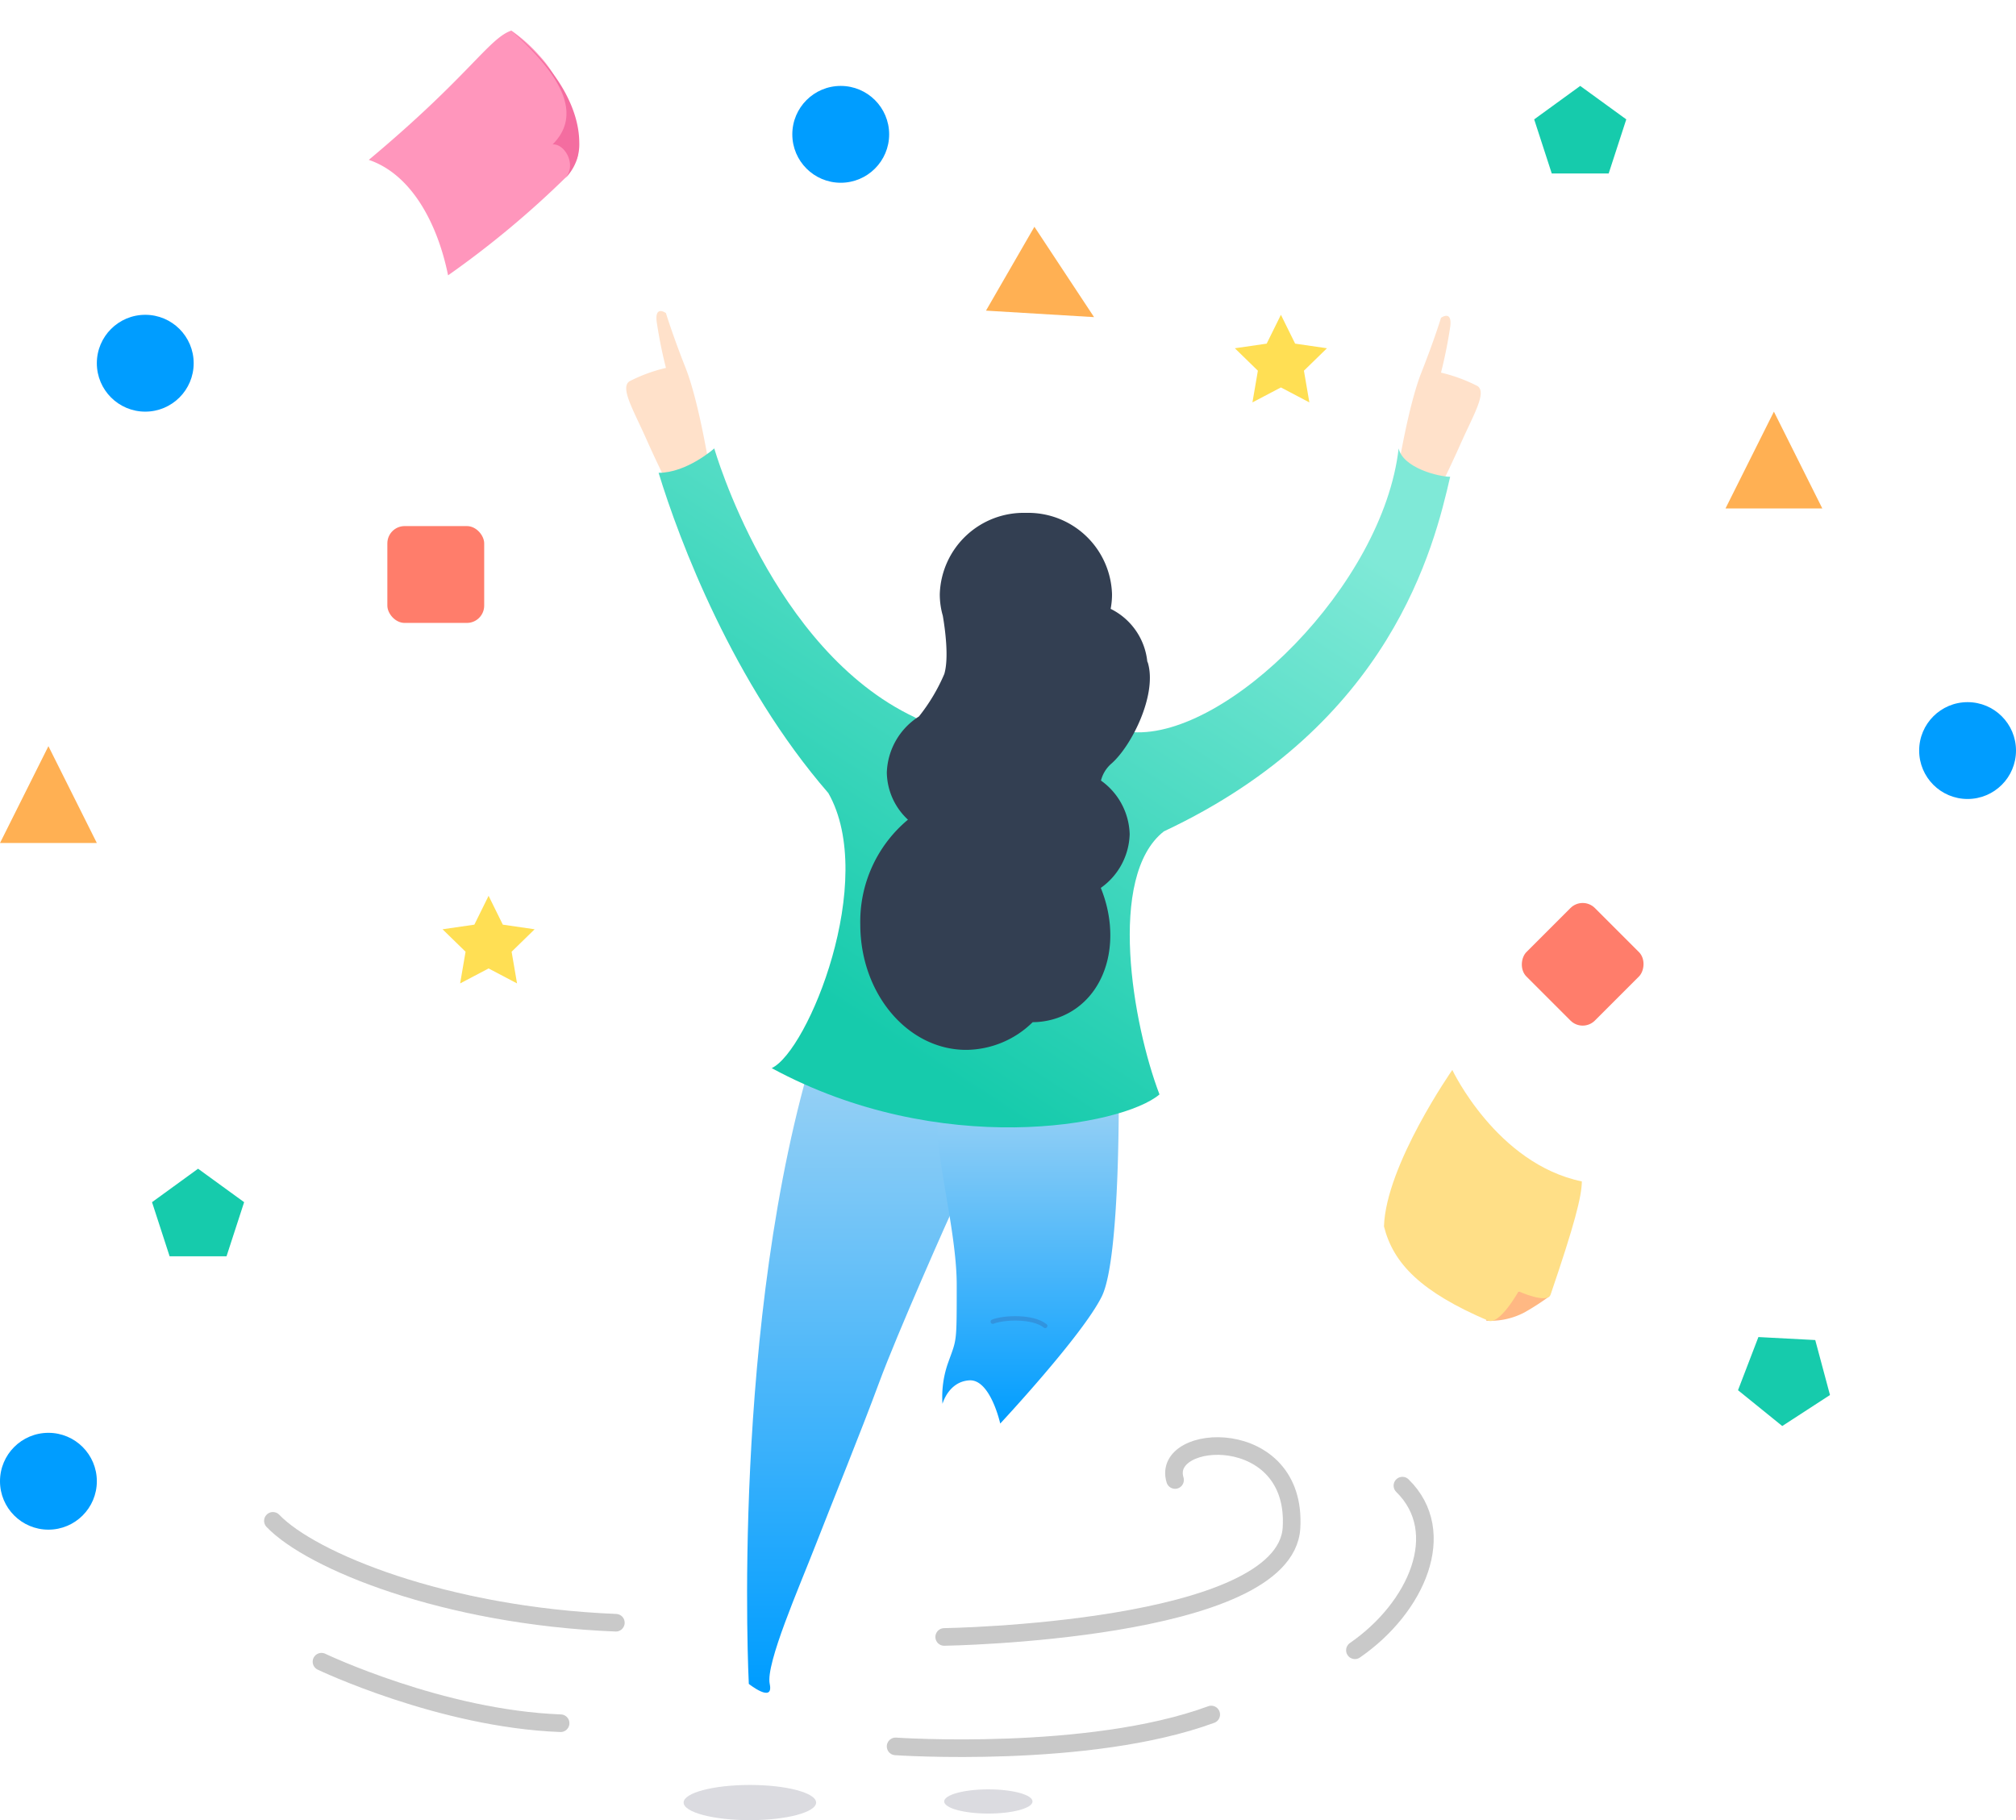 <svg xmlns="http://www.w3.org/2000/svg" xmlns:xlink="http://www.w3.org/1999/xlink" width="229" height="206.76" viewBox="0 0 229 206.76">
  <defs>
    <linearGradient id="linear-gradient" x1="0.496" y1="-0.021" x2="0.496" y2="1.001" gradientUnits="objectBoundingBox">
      <stop offset="0" stop-color="#a1d4f4"/>
      <stop offset="1" stop-color="#009dff"/>
    </linearGradient>
    <linearGradient id="linear-gradient-2" x1="0.5" y1="-0.003" x2="0.5" y2="1" xlink:href="#linear-gradient"/>
    <linearGradient id="linear-gradient-3" x1="1.036" y1="0.251" x2="0.508" y2="0.989" gradientUnits="objectBoundingBox">
      <stop offset="0" stop-color="#7fe9d7"/>
      <stop offset="1" stop-color="#16cbac"/>
    </linearGradient>
  </defs>
  <g id="Group" transform="translate(0 -4.24)">
    <g id="person" transform="translate(31)">
      <ellipse id="shadow" cx="7.525" cy="2" rx="7.525" ry="2" transform="translate(46.654 207)" fill="#32314f" opacity="0.172"/>
      <ellipse id="shadow-2" data-name="shadow" cx="5.017" cy="1.375" rx="5.017" ry="1.375" transform="translate(76.252 207.5)" fill="#32314f" opacity="0.172"/>
      <g id="person-2" data-name="person" transform="translate(40.133 39.5)">
        <path id="Path_28" data-name="Path 28" d="M0,17.581S1.169,10.293,2.654,6.532,4.887.306,4.887.306s1.252-.918,1.061.916A53.137,53.137,0,0,1,4.887,6.532,18.045,18.045,0,0,1,9.051,8.064c1.05.758-.475,3.259-1.941,6.559s-2.97,6.235-2.97,6.235Z" transform="translate(87.665 0.538)" fill="#ffe1ca"/>
        <path id="Path_28_Copy" data-name="Path 28 Copy" d="M0,17.581S-1.169,10.293-2.654,6.532-4.887.306-4.887.306s-1.252-.918-1.061.916A53.137,53.137,0,0,0-4.887,6.532,18.045,18.045,0,0,0-9.051,8.064c-1.05.758.475,3.259,1.941,6.559s2.97,6.235,2.97,6.235Z" transform="translate(9.399)" fill="#ffe1ca"/>
        <path id="Path_26" data-name="Path 26" d="M.381,87.02S-1.741,45.754,7.963,14.453s18.276,5.188,18.276,5.188-.929,9.62-2.064,12.065-6.952,15.552-9,21.107S9.808,66.508,7.963,71.257,2.274,84.745,2.755,87.02.381,87.02.381,87.02Z" transform="translate(13.545 69)" fill="url(#linear-gradient)"/>
        <path id="Path_27" data-name="Path 27" d="M2.2,23.205C2.2,16.5-.774,6.912.194,2.984S20.6.3,20.6.3s.245,19.79-1.915,24.193S7.143,38.947,7.143,38.947s-1.119-5.043-3.5-4.907S.583,36.71.583,36.71a11.572,11.572,0,0,1,.68-4.785C2.2,29.3,2.2,29.908,2.2,23.205Z" transform="translate(35.342 87.5)" fill="url(#linear-gradient-2)"/>
        <path id="Path_24" data-name="Path 24" d="M0,2.772C3.225,2.772,6.323,0,6.323,0s6.521,22.868,22.749,30.533c8.653,5.247,15.7,7,24.8,1.7C64.573,32.919,82.279,15.539,84.061,0c.5,2.223,4.561,3.22,5.852,3.22C88.1,11.111,83.229,31.371,57.394,43.5c-6.494,5.091-3.527,21.973-.5,29.883-4.224,3.6-24.94,7.367-44.048-2.987C16.973,68.46,24.9,49.04,19.278,39.149,8.482,26.7,2.354,10.487,0,2.772Z" transform="translate(3.68 15.678)" fill="url(#linear-gradient-3)"/>
        <path id="Combined_Shape" data-name="Combined Shape" d="M0,46.75a15.056,15.056,0,0,1,5.414-11.9,7.451,7.451,0,0,1-2.4-5.35,7.852,7.852,0,0,1,3.647-6.372A20.842,20.842,0,0,0,9.544,18.3c.541-1.835.087-5.11-.169-6.61A8.787,8.787,0,0,1,9.03,9.25,9.528,9.528,0,0,1,18.813,0a9.527,9.527,0,0,1,9.782,9.25,8.784,8.784,0,0,1-.156,1.652A7.53,7.53,0,0,1,32.6,16.875a1.141,1.141,0,0,1,.085.213c1.026,3.636-1.9,9.441-4.18,11.411a3.759,3.759,0,0,0-1.165,1.909A7.73,7.73,0,0,1,30.6,36.5a7.731,7.731,0,0,1-3.279,6.1c2.236,5.508.946,11.456-3.345,14.034a8.628,8.628,0,0,1-4.391,1.218A10.9,10.9,0,0,1,12.04,61C5.39,61,0,54.62,0,46.75Z" transform="translate(26.588 23)" fill="#333f52"/>
        <path id="Path" d="M0,.373c1.195-.482,4.538-.66,5.955.482" transform="translate(41.638 114.5)" fill="none" stroke="#356bb0" stroke-linecap="round" stroke-miterlimit="10" stroke-width="0.5" opacity="0.385"/>
      </g>
      <g id="paper" transform="translate(150.493 128.396) rotate(99)">
        <path id="Path_12" data-name="Path 12" d="M.248,0A28.467,28.467,0,0,1,2.517,2.531a8.306,8.306,0,0,1,1.6,4.113C3.623,6.968.8,5.1.248,3.58A8.021,8.021,0,0,1,.248,0Z" transform="translate(23.411 1.801)" fill="#ffb883"/>
        <path id="Path_9" data-name="Path 9" d="M0,16.593S9.734,9.966,10.206.079c1.7-.253,5,.063,13.254,1.495,1.154.2.2,3.65.2,3.65s4.176,1.527,3.827,2.91c-2.018,7.99-4.688,11.634-8.717,13.345C11.841,22.357,0,16.593,0,16.593Z" transform="translate(0 0.136)" fill="#ffdf87"/>
      </g>
      <g id="paper-2" data-name="paper" transform="translate(2.153 24.514) rotate(-48)">
        <path id="Path_10" data-name="Path 10" d="M7.352,0C8.189,5.13,4.544,10.372,0,14.109a107.031,107.031,0,0,0,16.354,6.664c.267.083,1.1-.019,1.364.026,1.573.274,2.462-.864,3.061-1.206,2.469-2.584,4.9-4.45,6.134-8.074A17.8,17.8,0,0,0,27.921,7.4C25.921,5.548,21.142,5.6,7.352,0Z" transform="translate(0.284 6.859) rotate(-14)" fill="#ff96bc"/>
        <path id="Path_11" data-name="Path 11" d="M1.943,12.11c1.027,1,.076,3.682-1.943,3.635a5.439,5.439,0,0,0,4.134-1.528C4.967,13.438,8.879,9.818,8.4,0,8.462,8.3,6.415,12.352,1.943,12.11Z" transform="translate(20.75 7.31)" fill="#f46da0"/>
      </g>
      <g id="wind" transform="translate(0 168.5)" opacity="0.38">
        <path id="Path_32" data-name="Path 32" d="M0,18.7C7,13.867,10.789,5.285,5.395,0" transform="translate(122.907 4.5)" fill="none" stroke="#707070" stroke-linecap="round" stroke-miterlimit="10" stroke-width="2"/>
        <path id="Path_29" data-name="Path 29" d="M0,0C4.333,4.527,19.478,10.786,38.956,11.572" transform="translate(0 8.5)" fill="none" stroke="#707070" stroke-linecap="round" stroke-miterlimit="10" stroke-width="2"/>
        <path id="Path_31" data-name="Path 31" d="M0,21.688S38.752,21.1,39.452,9.295,24.565-1.576,26.224,3.859" transform="translate(76.252)" fill="none" stroke="#707070" stroke-linecap="round" stroke-miterlimit="10" stroke-width="2"/>
        <path id="Path_33" data-name="Path 33" d="M0,3.621S21.94,5.119,35.852,0" transform="translate(70.734 30.5)" fill="none" stroke="#707070" stroke-linecap="round" stroke-miterlimit="10" stroke-width="2"/>
        <path id="Path_30" data-name="Path 30" d="M0,0S13.581,6.483,27.162,6.987" transform="translate(5.518 24.5)" fill="none" stroke="#707070" stroke-linecap="round" stroke-miterlimit="10" stroke-width="2"/>
      </g>
    </g>
    <circle id="Oval_3" data-name="Oval 3" cx="5.5" cy="5.5" r="5.5" transform="translate(11 40)" fill="#009dff"/>
    <circle id="Oval_3_Copy" data-name="Oval 3 Copy" cx="5.5" cy="5.5" r="5.5" transform="translate(90 14)" fill="#009dff"/>
    <circle id="Oval_3_Copy_2" data-name="Oval 3 Copy 2" cx="5.5" cy="5.5" r="5.5" transform="translate(0 167)" fill="#009dff"/>
    <circle id="Oval_3_Copy_3" data-name="Oval 3 Copy 3" cx="5.5" cy="5.5" r="5.5" transform="translate(218 84)" fill="#009dff"/>
    <rect id="Rectangle" width="11" height="11" rx="1.964" transform="translate(44 64)" fill="#ff7d6b"/>
    <rect id="Rectangle_Copy" data-name="Rectangle Copy" width="11" height="11" rx="1.964" transform="translate(179.778 106) rotate(45)" fill="#ff7d6b"/>
    <path id="Polygon" d="M5.5,0l5.231,3.8-2,6.149H2.267L.269,3.8Z" transform="translate(17 137)" fill="#16cbac"/>
    <path id="Polygon_Copy_2" data-name="Polygon Copy 2" d="M5.5,0l5.231,3.8-2,6.149H2.267L.269,3.8Z" transform="translate(174 14)" fill="#16cbac"/>
    <path id="Polygon_Copy" data-name="Polygon Copy" d="M5.5,0l5.231,3.8-2,6.149H2.267L.269,3.8Z" transform="matrix(-0.259, -0.966, 0.966, -0.259, 198.847, 167.472)" fill="#16cbac"/>
    <path id="Triangle" d="M5.5,0,11,11H0Z" transform="translate(0 89)" fill="#ffb053"/>
    <path id="Triangle_Copy_2" data-name="Triangle Copy 2" d="M5.5,0,11,11H0Z" transform="translate(196 51)" fill="#ffb053"/>
    <path id="Triangle_Copy" data-name="Triangle Copy" d="M5.5,0,11,11H0Z" transform="translate(127.026 35.5) rotate(120)" fill="#ffb053"/>
    <path id="Star" d="M5.5,8.25,2.267,9.95l.617-3.6L.269,3.8l3.614-.525L5.5,0,7.116,3.275l3.614.525L8.115,6.35l.617,3.6Z" transform="translate(50 106)" fill="#ffdf54"/>
    <path id="Star_Copy" data-name="Star Copy" d="M5.5,8.25,2.267,9.95l.617-3.6L.269,3.8l3.614-.525L5.5,0,7.116,3.275l3.614.525L8.115,6.35l.617,3.6Z" transform="translate(140 40)" fill="#ffdf54"/>
  </g>
</svg>
